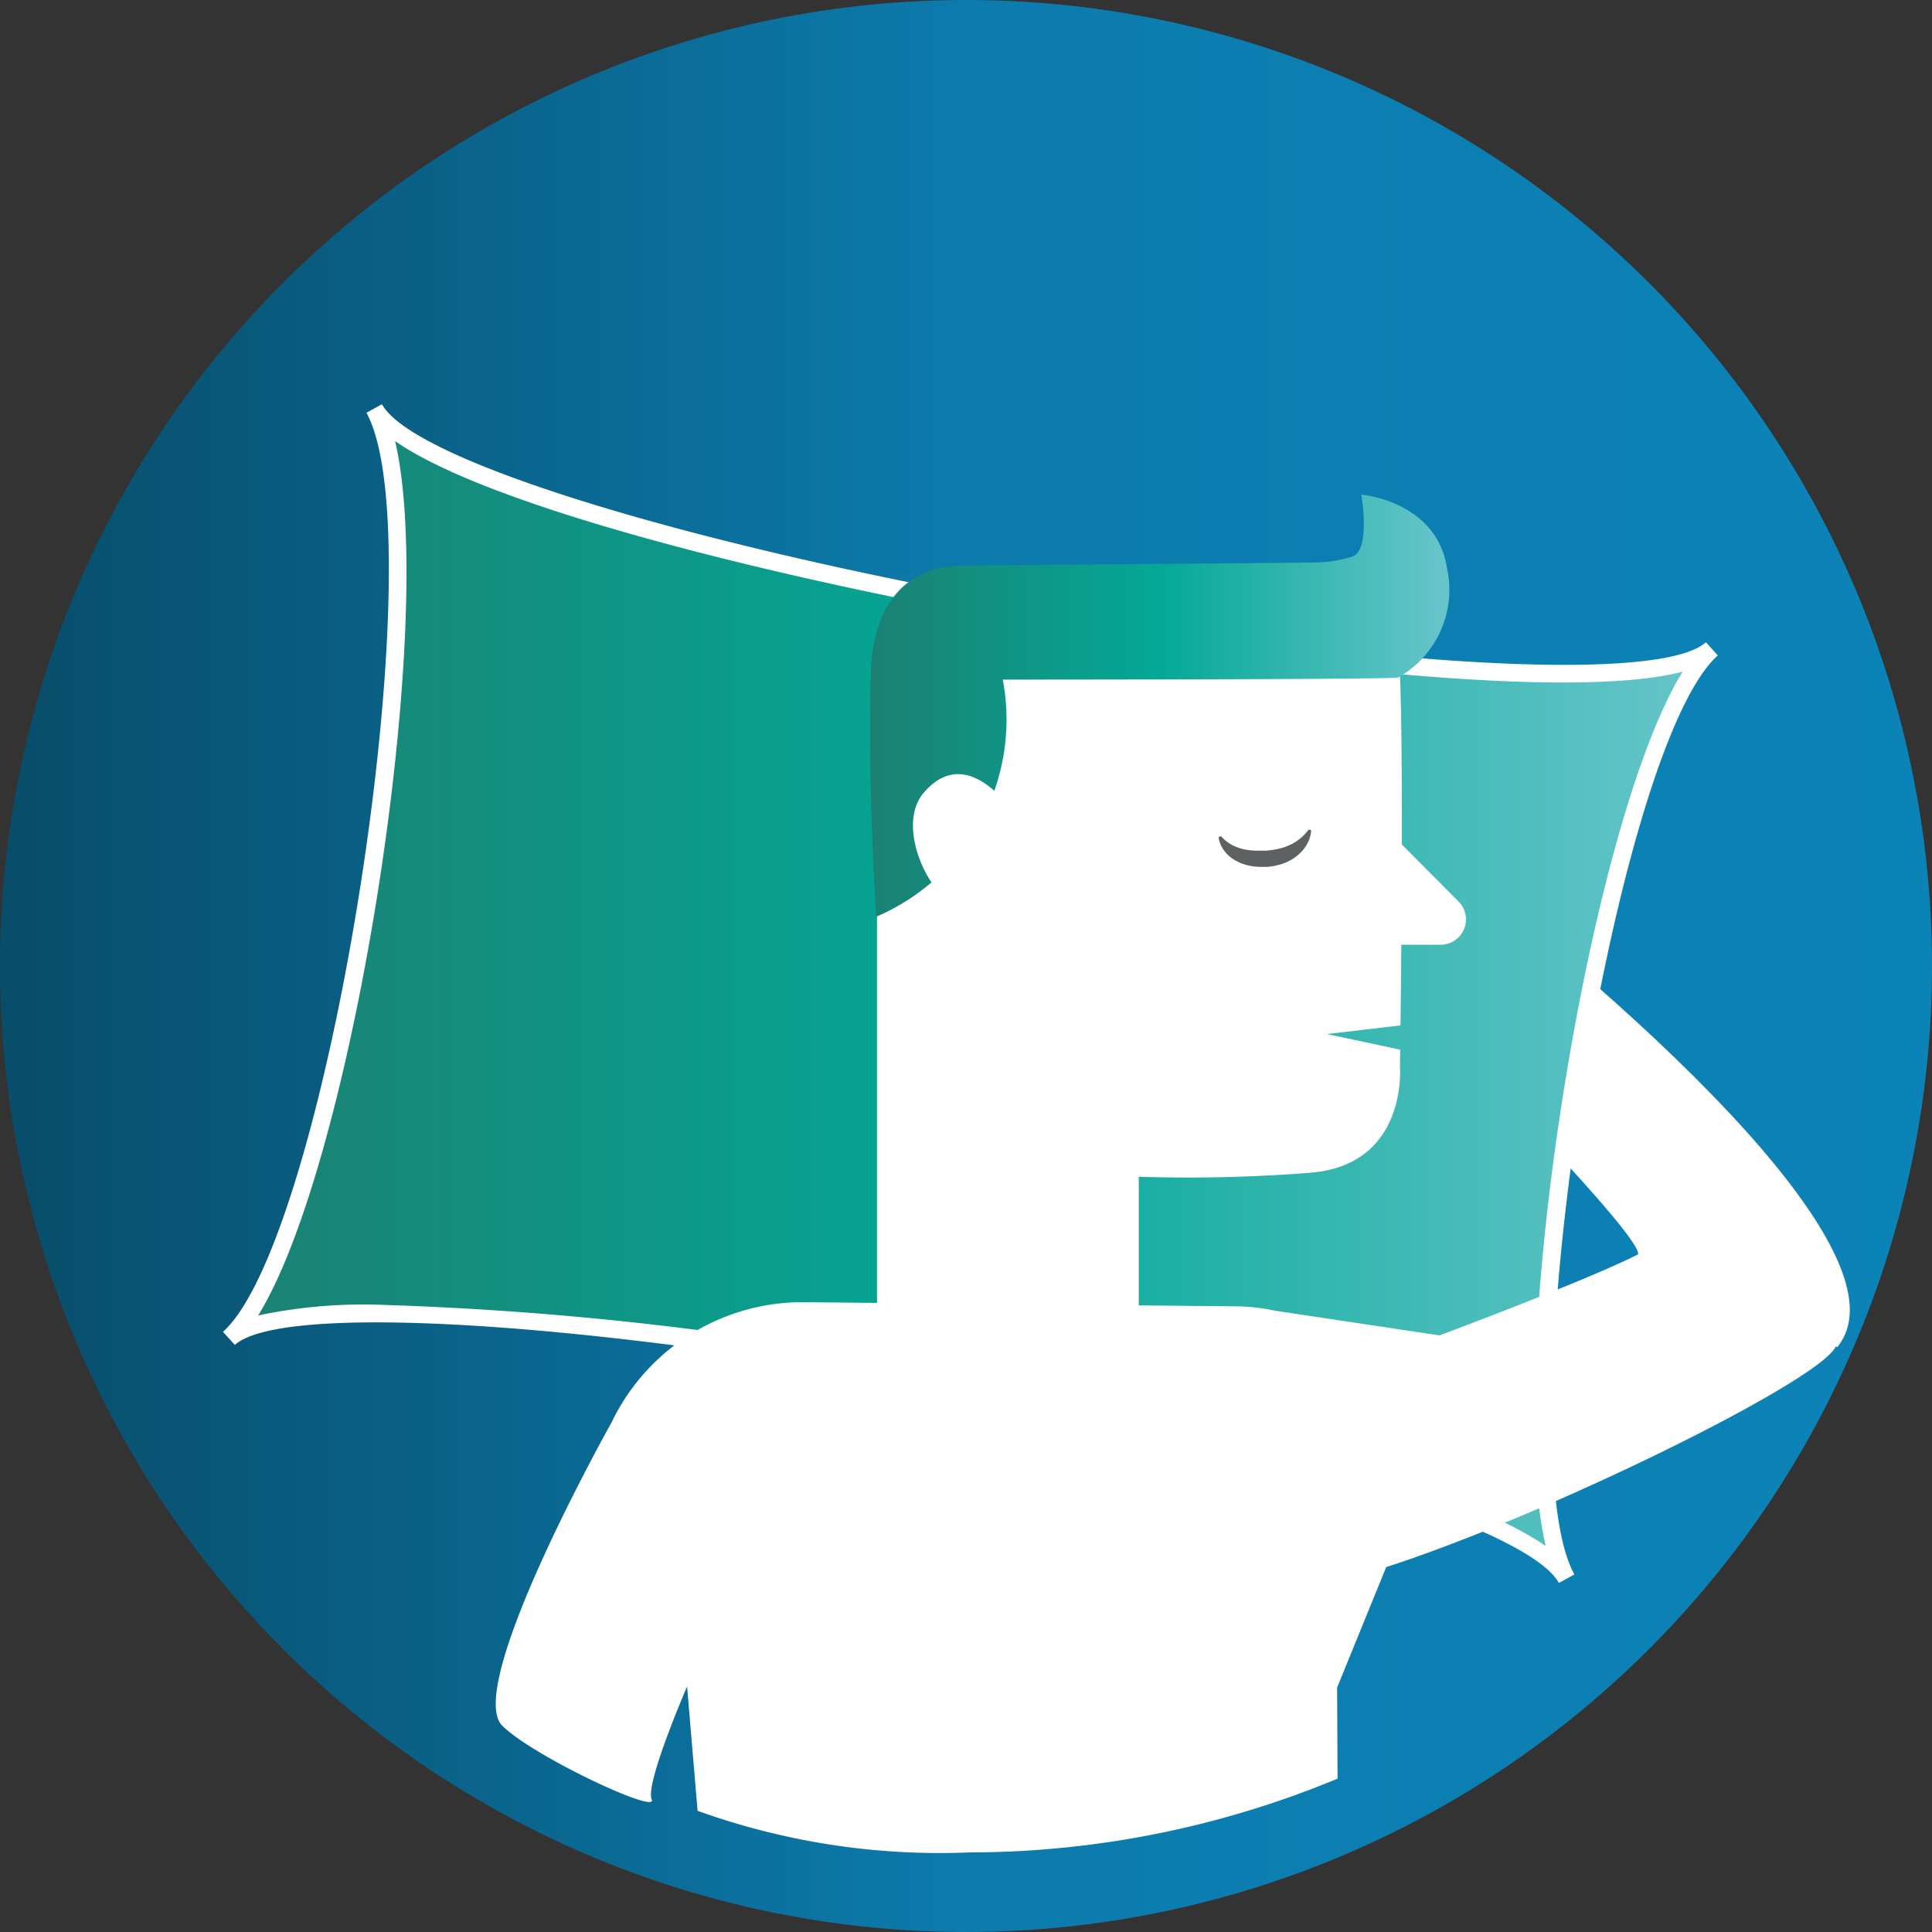 <?xml version="1.0" encoding="UTF-8"?> <svg xmlns="http://www.w3.org/2000/svg" xmlns:xlink="http://www.w3.org/1999/xlink" width="79.37" height="79.37" viewBox="0 0 79.37 79.37"><rect x="0" y="0" width="79.37" height="79.37" fill="#333333" stroke="none"/><defs><linearGradient id="linear-gradient" y1="0.5" x2="1" y2="0.5" gradientUnits="objectBoundingBox"><stop offset="0.006" stop-color="#084d6a"></stop><stop offset="0.5" stop-color="#0c7bad"></stop><stop offset="0.989" stop-color="#0c83b7"></stop></linearGradient><linearGradient id="linear-gradient-2" y1="0.5" x2="1" y2="0.5" gradientUnits="objectBoundingBox"><stop offset="0.006" stop-color="#1b8173"></stop><stop offset="0.5" stop-color="#04a896"></stop><stop offset="0.989" stop-color="#67c5ca"></stop></linearGradient></defs><g id="Sleep-Test-icon-green" transform="translate(-508.366 -704.028)"><g id="Group_18714" data-name="Group 18714"><g id="Group_18713" data-name="Group 18713"><path id="Path_1023" data-name="Path 1023" d="M587.736,743.713a39.685,39.685,0,1,1-39.685-39.685A39.686,39.686,0,0,1,587.736,743.713Z" fill="url(#linear-gradient)"></path><g id="Group_18712" data-name="Group 18712"><path id="Path_1024" data-name="Path 1024" d="M583.842,759.373c3.815-4.632-14.719-18.85-14.719-18.85l-1.3,6.182s8.159,8.259,7.833,8.876" fill="#fff"></path><g id="Group_18711" data-name="Group 18711"><path id="Path_1025" data-name="Path 1025" d="M572.726,768.884c-2.956-5.4-50.533-13.852-54.954-9.873,4.421-3.979,8.923-32.8,5.968-38.2,2.955,5.4,50.532,13.852,54.953,9.873-4.421,3.979-8.923,32.8-5.967,38.2" fill="url(#linear-gradient-2)"></path><path id="Path_1026" data-name="Path 1026" d="M572.408,769.059c-1.307-2.388-13.248-5.992-28.394-8.572-13.535-2.3-24.228-2.8-26-1.207l-.487-.539c4.324-3.891,8.784-32.472,5.894-37.756l.636-.35c1.307,2.388,13.251,5.994,28.4,8.572,13.531,2.306,24.222,2.8,25.992,1.206l.487.54c-4.324,3.891-8.783,32.473-5.893,37.756Zm-48.516-11.431a135.715,135.715,0,0,1,20.244,2.143c11.541,1.965,23.748,5,27.733,7.772-1.755-7.443,1.712-29.6,5.625-35.922-4.366,1.146-15.774-.1-25.158-1.7-11.544-1.965-23.753-4.995-27.739-7.773,1.755,7.443-1.713,29.6-5.626,35.922A20.807,20.807,0,0,1,523.892,757.628Z" fill="#fff"></path></g><path id="Path_1027" data-name="Path 1027" d="M576.431,755.066c-.324.617-8.926,3.822-8.926,3.822l-6.806-1.022,0,0a7.7,7.7,0,0,0-1.5-.171l-4.05-.04v-5.283a64.165,64.165,0,0,0,7.066-.167c4-.335,3.663-4.355,3.663-4.355s.005-.258.01-.7l-3.01-.641,3.023-.355c.011-.875.023-2.029.034-3.315h1.621a1.04,1.04,0,0,0,.731-1.774l-2.329-2.343c0-2.71-.012-5.372-.08-6.946-.166-3.852-3-3.852-3-3.852s-9.992-.168-14.321,0-4.162,3.852-4.162,3.852v25.778l-2.986-.03a8.7,8.7,0,0,0-7.92,4.942S527.4,773.321,529,774.923c1.244,1.243,6.42,3.669,6.139,3.03s1.454-4.64,1.454-4.64l.431,5.107a29.437,29.437,0,0,0,11.17,1.709,39.52,39.52,0,0,0,15.121-3.031l-.018-3.741,2.017-4.95c6.545-2.111,17.708-7.591,18.453-9.034,1.039-2.013-7.006-4.924-7.332-4.307" fill="#fff"></path><path id="Path_1028" data-name="Path 1028" d="M567.815,727.388c-.419-2.786-3.525-3.039-3.525-3.039s.392,2.207-.336,2.533a5.264,5.264,0,0,1-1.594.253c-2.028.029-11.474.1-14.437.126-2.6.024-3.69,1.925-3.779,4.323-.1,2.814,0,6.253.208,10.109a8.808,8.808,0,0,0,5.21-9.746c2.435,0,15.781-.008,16.239-.084a4.137,4.137,0,0,0,2.014-4.475" fill="url(#linear-gradient-2)"></path><path id="Path_1029" data-name="Path 1029" d="M550.569,738.254s-2.176-4.065-4.249-1.667c-.947,1.1-.207,3.126.519,3.96s2.8.625,2.8.625Z" fill="#fff"></path><path id="Path_1030" data-name="Path 1030" d="M562.129,738.108l-.03.039c-.019.026-.051.063-.089.108a2.062,2.062,0,0,1-.148.149,1.828,1.828,0,0,1-.206.164,1.446,1.446,0,0,1-.123.079c-.022.012-.043.025-.065.039l-.07.034c-.024.011-.048.023-.071.036l-.077.029-.076.032-.082.025a1.373,1.373,0,0,1-.168.048c-.057.012-.114.029-.175.037s-.121.021-.183.028l-.189.019-.024,0h-.007s.027,0,.013,0h-.016l-.053,0-.106,0-.105,0-.086,0a2.726,2.726,0,0,1-.348-.026,1.964,1.964,0,0,1-.6-.175,1,1,0,0,1-.118-.063.945.945,0,0,1-.1-.067,1.747,1.747,0,0,1-.165-.127c-.042-.04-.077-.072-.1-.1l-.033-.035-.1.037s0,.022.006.058a1.019,1.019,0,0,0,.041.157,1.154,1.154,0,0,0,.107.228,1.352,1.352,0,0,0,.2.262,1.639,1.639,0,0,0,.315.243c.06.038.126.064.193.1a1.959,1.959,0,0,0,.212.077,1.529,1.529,0,0,0,.224.055,1.5,1.5,0,0,0,.239.033l.124.01c.037,0,.071,0,.107,0h.2l.03,0,.234-.029c.078-.012.155-.034.231-.051a1.583,1.583,0,0,0,.224-.072c.037-.014.073-.025.108-.042l.1-.051c.034-.018.067-.036.1-.052s.064-.042.095-.062l.09-.061.082-.069a1.238,1.238,0,0,0,.148-.141,1.354,1.354,0,0,0,.121-.146,1.472,1.472,0,0,0,.164-.283,1.37,1.37,0,0,0,.078-.236,1.016,1.016,0,0,0,.025-.157.5.5,0,0,0,0-.057Z" fill="#5d6162"></path></g><path id="Path_1031" data-name="Path 1031" d="M579.548,751.245" fill="#5d6162"></path></g></g></g></svg> 